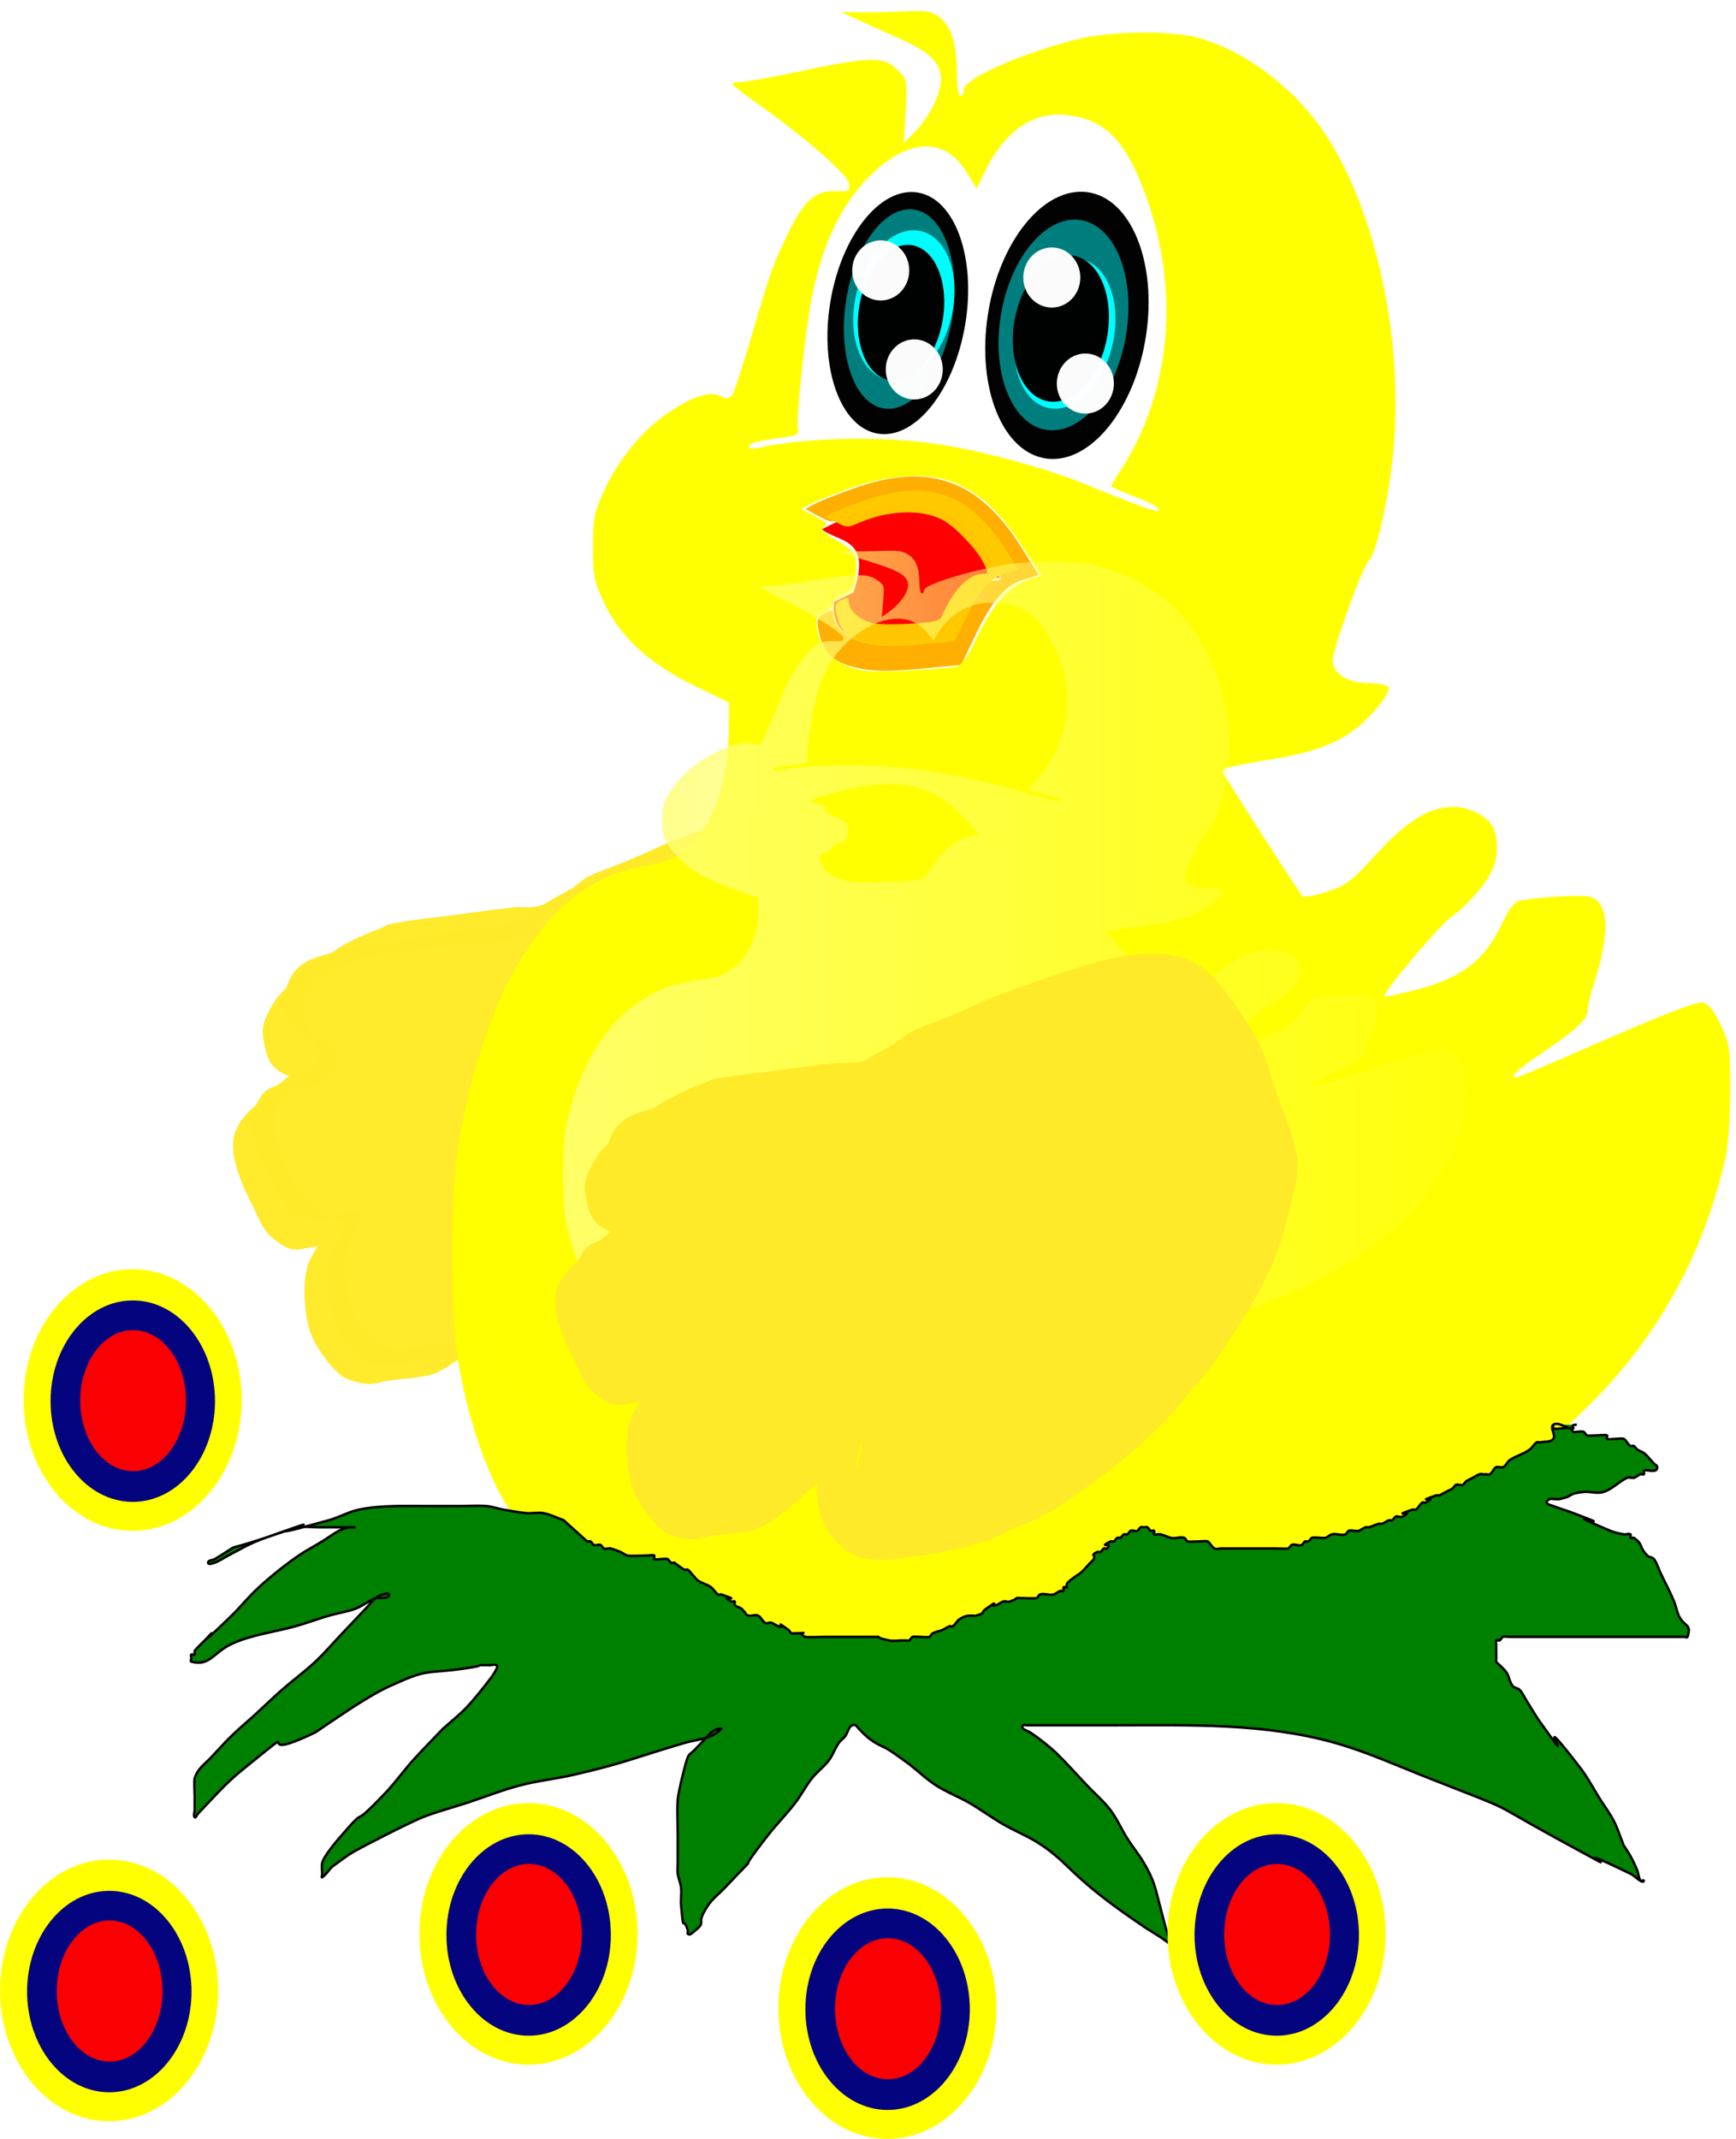 <?xml version="1.0" encoding="UTF-8" standalone="no"?>
<!-- Created with Inkscape (http://www.inkscape.org/) -->
<svg
    xmlns:inkscape="http://www.inkscape.org/namespaces/inkscape"
    xmlns:rdf="http://www.w3.org/1999/02/22-rdf-syntax-ns#"
    xmlns="http://www.w3.org/2000/svg"
    xmlns:cc="http://creativecommons.org/ns#"
    xmlns:dc="http://purl.org/dc/elements/1.1/"
    xmlns:sodipodi="http://sodipodi.sourceforge.net/DTD/sodipodi-0.dtd"
    id="svg2"
    sodipodi:docname="_svgclean2.svg"
    viewBox="0 0 664.58 818.57"
    version="1.1"
    inkscape:version="0.48.3.1 r9886"
  >
  <defs
      id="defs4"
    >
    <filter
        id="filter3788"
        inkscape:collect="always"
        color-interpolation-filters="sRGB"
      >
      <feGaussianBlur
          id="feGaussianBlur3790"
          stdDeviation="0.87"
          inkscape:collect="always"
      />
    </filter
    >
    <filter
        id="filter3820"
        height="1.37"
        width="1.64"
        color-interpolation-filters="sRGB"
        y="-.185"
        x="-.32"
        inkscape:collect="always"
      >
      <feGaussianBlur
          id="feGaussianBlur3822"
          stdDeviation="6.513"
          inkscape:collect="always"
      />
    </filter
    >
    <filter
        id="filter3826"
        height="1.188"
        width="1.329"
        color-interpolation-filters="sRGB"
        y="-.094"
        x="-.165"
        inkscape:collect="always"
      >
      <feGaussianBlur
          id="feGaussianBlur3828"
          stdDeviation="3.327"
          inkscape:collect="always"
      />
    </filter
    >
    <filter
        id="filter3830"
        height="1.185"
        width="1.325"
        color-interpolation-filters="sRGB"
        y="-.093"
        x="-.163"
        inkscape:collect="always"
      >
      <feGaussianBlur
          id="feGaussianBlur3832"
          stdDeviation="3.278"
          inkscape:collect="always"
      />
    </filter
    >
    <filter
        id="filter3852"
        height="1.48"
        width="1.48"
        color-interpolation-filters="sRGB"
        y="-0.24"
        x="-0.24"
        inkscape:collect="always"
      >
      <feGaussianBlur
          id="feGaussianBlur3854"
          stdDeviation="2.429"
          inkscape:collect="always"
      />
    </filter
    >
    <filter
        id="filter3876"
        height="1.218"
        width="1.267"
        color-interpolation-filters="sRGB"
        y="-.109"
        x="-.134"
        inkscape:collect="always"
      >
      <feGaussianBlur
          id="feGaussianBlur3878"
          stdDeviation="30.32"
          inkscape:collect="always"
      />
    </filter
    >
    <filter
        id="filter3910"
        inkscape:collect="always"
        color-interpolation-filters="sRGB"
      >
      <feGaussianBlur
          id="feGaussianBlur3912"
          stdDeviation="2.205"
          inkscape:collect="always"
      />
    </filter
    >
    <filter
        id="filter3930"
        height="1.226"
        width="1.257"
        color-interpolation-filters="sRGB"
        y="-.113"
        x="-.128"
        inkscape:collect="always"
      >
      <feGaussianBlur
          id="feGaussianBlur3932"
          stdDeviation="4.968"
          inkscape:collect="always"
      />
    </filter
    >
    <linearGradient
        id="linearGradient4137"
        y2="485.43"
        gradientUnits="userSpaceOnUse"
        x2="713.83"
        y1="485.43"
        x1="66.914"
        inkscape:collect="always"
      >
      <stop
          id="stop3882"
          style="stop-color:#ffff72"
          offset="0"
      />
      <stop
          id="stop3884"
          style="stop-color:#ffff72;stop-opacity:0"
          offset="1"
      />
    </linearGradient
    >
  </defs
  >
  <sodipodi:namedview
      id="base"
      bordercolor="#666666"
      inkscape:pageshadow="2"
      inkscape:window-y="0"
      pagecolor="#ffffff"
      inkscape:window-maximized="0"
      inkscape:zoom="0.35"
      inkscape:window-x="0"
      inkscape:window-height="645"
      showgrid="false"
      borderopacity="1.0"
      inkscape:current-layer="layer1"
      inkscape:cx="481.50024"
      inkscape:cy="213.14435"
      inkscape:window-width="674"
      inkscape:pageopacity="0.0"
      inkscape:document-units="px"
  />
  <g
      id="layer1"
      inkscape:label="Capa 1"
      inkscape:groupmode="layer"
      transform="translate(-35.721 -96.65)"
    >
    <g
        id="g4082"
        transform="matrix(.899 0 0 .947 103.82 -40.89)"
      >
      <g
          id="g4028"
        >
        <path
            id="path3002"
            inkscape:connector-curvature="0"
            sodipodi:nodetypes="cccccccccccccccsscssscccc"
            style="fill:none"
            d="m507.14 372.36-14.286 37.143c0.572 6.231 0.598 12.618 27.143 11.429-19.163 34.3-48.018 29.832-74.286 35.714l34.286 50c21.989-3.341 22.605-10.929 40-28.571 36.52-24.039 67.747 11.253 17.143 42.857l-21.429 25.714c19.068-5.156 39.624-4.361 51.429-38.571 19.687 1.496 59.587-20.93 34.286 42.857 6.518 6.691-16.765 18.35-31.429 28.571l72.857-30c30.51-18.94 52.19 149.14-132.86 221.43-31.377 1.964-21.667 27.038-107.14-1.429-20.738 14.286-32.195 42.857-114.29 50 0 0-121.74-22.214-148.57-62.857-49.519-75-25.308-255.53 60-262.86 28.658-2.46 36.552-41.23 32.857-64.286 0 0-24.219-8.637-35.714-18.571-62.691-54.176 21.826-121.84 37.143-105.71 3.936 4.145 19.431-91.83 45.714-84.286 21.745 6.241-29.05-31.19-51.429-44.286 33.387 6.265 95.902-36.677 81.429 24.286 40.123-40.993-15.067-35.454-37.143-55.714 26.843 16.147 64.022-22.159 60 38.571"
        />
        <g
            id="g3976"
          >
          <g
              id="g3914"
              style="filter:url(#filter3910);fill:#ffea2a"
              transform="matrix(.993 -.119 .119 .993 -179.8 -8.366)"
            >
            <path
                id="path3916"
                style="opacity:0.99;fill:#ffea2a"
                inkscape:connector-curvature="0"
                d="m256.37 565.88c8.619-5.964 18.069-10.452 27.28-15.338 2.452-1.224 4.753-2.884 7.289-3.947 1.469-0.616 3.735-1.205 5.214-1.626 8.585-1.804 17.057-4.078 25.446-6.634 8.65-2.567 17.51-4.291 26.347-6.075 10.134-1.976 20.222-4.078 30.504-5.111 7.971-0.792 15.891-0.769 23.768 0.688 6.154 1.404 11.693 3.431 16.363 7.759 3.631 3.422 6.232 7.677 8.916 11.832 3.005 4.798 5.798 9.726 8.263 14.823 2.42 4.887 4.254 9.924 5.368 15.256 1.193 6.106 2.256 12.206 3.984 18.189 1.515 5.442 2.914 10.914 3.727 16.509 0.681 3.943 0.384 7.75-0.733 11.568-1.524 5.086-3.683 9.939-5.592 14.884-2.02 5.414-4.333 10.681-7.154 15.726-2.414 4.526-5.301 8.76-8.296 12.915-3.257 4.531-6.774 8.847-10.494 13.001-4.053 4.8-8.237 9.488-12.507 14.096-3.287 3.236-6.54 6.507-10.401 9.055-42.253 24.397-11.326 6.516-3.524 2.094 0.621-0.352-1.21 0.759-1.815 1.139-1.952 1.224-3.9 2.449-5.832 3.706-5.004 3.849-10.514 6.926-15.893 10.201-10.172 6.072-1.188 0.732-23.603 13.668-4.637 2.676 18.573-10.659 13.919-8.014-9.084 5.164-16.668 9.721-25.507 14.176-4.976 2.615-10.006 5.126-15.04 7.634-5.419 2.689-10.914 5.003-16.829 6.305-5.715 0.913-11.48 1.575-17.25 2.06-5.824 0.44-11.667 0.437-17.503 0.451-5.79 0.31-11.422 0.053-17.042-1.388-6.75-2.202-10.175-5.736-14.082-11.439-2.96-5.078-3.969-10.851-3.759-16.656 0.172-5.535 2.998-10.214 5.191-15.105 0.067-0.316 0.01-1.207 0.202-0.948 0.269 0.363 0.065 0.901 0.097 1.351 5.692-3.001 11.331-6.107 17.077-9.004 0.745-0.375-1.395 0.918-2.053 1.431-1.623 1.266-3.232 2.818-4.738 4.213-4.13 4.372-8.821 8.153-13.502 11.91-8.928 6.102-17.942 12.936-28.231 16.364-3.206 0.926-6.551 0.877-9.855 0.913-4.609-0.004-9.22-0.31-13.817 0.068-5.987 1.078-11.168-0.874-16.272-3.807-4.704-4.359-8.091-10-10.564-15.875-2.163-5.207-2.357-10.713-2.115-16.253 0.237-5.147 0.988-10.233 3.107-14.948 1.613-2.708 3.859-5.651 5.877-7.753-0.016 0.248 0.129 0.57-0.049 0.744-0.359 0.35-5.751 0.407-6.516 0.445-3.119 0.404-5.92-0.208-8.548-1.906-2.021-1.623-3.976-3.289-5.678-5.25-2.715-3.502-3.948-7.79-5.313-11.935-2.195-4.966-3.82-10.06-4.965-15.36-1.012-4.676-1.471-9.276-0.028-13.876 1.415-3.958 4.33-6.763 7.512-9.336 3.575-2.524 7.154-5.041 10.77-7.506 0.581-0.384 1.141-0.803 1.743-1.153 6.424-3.737 12.845-7.483 19.333-11.108 1.818-1.016 4.169-1.307 6.118-2.244-5.801 3.291-11.747 6.339-17.403 9.872-0.105 0.066 0.862 1.333 0.31 1.266-0.375-0.046-2.735-1.679-3.095-1.923-2.794-1.459-5.001-3.42-6.42-6.235-1.262-3.092-1.495-6.43-1.635-9.727-0.382-3.566 0.938-6.524 2.876-9.408 1.712-2.505 3.561-4.897 5.794-6.955 7.185-6.243 16.117-10.003 24.457-14.434-36.58 22.346-4.331-0.107 8.996-3.814 3.044-1.191 6.233-1.885 9.367-2.781 2.771-0.401 5.24-1.658 8.011-2.041 4.319-0.297 8.655-0.306 12.983-0.375 5.01-0.006 10.019 0.07 15.029 0.031 3.763-0.042 7.527-0.085 11.29-0.106 3.75-0.009 7.5 0.076 11.25 0.089 3.9-0.305 7.712 1.075 11.591 0.78 3.014-0.049 5.707-1.228 8.465-2.279 2.48-0.795 4.76-2.07 7.081-3.22l-16.362 13.099c-2.277 1.171-4.693 2.08-7.101 2.945-2.87 1.055-5.814 1.774-8.899 1.668-3.787-0.285-7.527-1.203-11.35-0.949-3.832 0.013-7.662 0.098-11.494 0.087-3.658-0.024-7.316-0.073-10.975-0.125-5.036-0.052-10.07-0.002-15.105 0.057-4.345 0.032-8.739 0.025-13.014 0.892-2.624 0.726-5.211 1.558-7.876 2.136-3.101 0.891-6.247 1.616-9.27 2.767-1.653 0.576-3.263 1.198-4.839 1.966-0.451 0.22-1.768 0.949-1.335 0.696 8.484-4.952 38.609-22.274-2.71 1.511-1.319 0.646-1.214 0.572-2.457 1.266-0.381 0.213-1.511 0.871-1.135 0.651 30.984-18.174 20.056-12.905 14.773-8.263-2.536 1.649-4.451 4.025-6.172 6.482-1.91 2.423-3.666 4.879-3.368 8.126 0.059 3.005 0.116 6.075 1.19 8.924 1.306 2.502 3.509 3.891 5.934 5.23 1.003 0.586 2.304 1.023 3.215 1.73 7.192 5.59-8.195 20.367-17.026 13.304-1.401 0.472-2.834 0.885-4.192 1.474-0.533 0.232-2.069 1.057-1.569 0.76 38.877-23.071 18.584-10.879 14.086-8.174-3.579 2.494-7.163 4.993-10.794 7.397-3.098 2.275-6.284 4.764-7.957 8.309-2.062 4.353-1.371 8.31-0.687 12.938 0.982 5.243 2.77 10.191 4.859 15.094 1.444 3.824 2.508 7.905 5.398 10.946 1.628 1.733 3.359 3.379 5.349 4.696 2.476 1.256 5.018 1.271 7.747 0.982 1.661-0.095 5.834-0.779 7.259 0.025 0.52 0.293 0.876 0.811 1.315 1.216 0.081 0.379 0.283 0.752 0.243 1.138-0.224 2.139-5.263 5.814-6.275 8.07-2.403 4.401-3.314 9.284-3.593 14.27-0.357 5.25-0.135 10.473 1.637 15.491 2.175 5.521 5.213 10.918 9.895 14.69 4.976 2.717 10.012 3.727 15.666 2.814 4.73-0.193 9.463-0.098 14.195-0.242 3.186-0.098 6.402-0.282 9.403-1.466 7.256-3.161 1.552-0.748-14.433 8.637-0.587 0.344 1.207-0.629 1.79-0.979 1.8-1.078 1.823-1.262 3.6-2.408 0.674-0.435 1.371-0.834 2.056-1.251 4.759-3.76 9.748-7.338 13.825-11.853 8.787-8.52 9.746-9.568 25.682-16.385 0.638-0.273 1.107 0.943 1.33 1.6 0.168 0.495-0.173 1.032-0.259 1.547-2.248 4.75-5.515 9.119-5.812 14.567-0.502 5.353 0.518 10.76 3.076 15.519 3.417 5.196 7.144 8.529 13.294 10.141 5.519 1.152 11.072 1.167 16.694 1.051 5.824-0.062 11.654-0.154 17.462-0.624 5.718-0.524 11.439-1.194 17.074-2.308 5.75-1.527 11.144-3.957 16.46-6.61 5.016-2.587 10.083-5.069 15.095-7.663 0.883-0.438 1.77-0.87 2.65-1.314 0.935-0.472 3.695-1.972 2.796-1.434-4.742 2.839-19.14 11.059-14.329 8.339 6.747-3.815 13.41-7.777 20.139-11.624 3.48-1.99-22.566 13.105-10.414 6.017 5.186-3.277 10.681-6.097 15.482-9.95 10.755-7.647 48.44-28.306 10.927-6.978 4.204-2.236 7.506-5.535 11.04-8.68 4.231-4.574 8.55-9.076 12.387-13.997 3.673-4.188 7.432-8.293 10.658-12.851 2.968-4.104 5.744-8.342 8.307-12.712 3.012-4.878 5.338-10.053 7.292-15.438 1.928-4.837 3.96-9.643 5.422-14.647 1.238-3.664 1.521-6.925 1.072-10.777-0.457-5.583-1.41-11.115-3.043-16.482-1.76-5.984-3.095-12.075-4.446-18.16-0.888-5.219-2.625-10.127-5-14.864-2.356-5.059-5.122-9.897-8.223-14.535-2.593-3.973-5.17-8.058-8.591-11.378-4.455-3.701-9.657-5.995-15.359-7.092-7.746-1.222-15.512-1.178-23.313-0.356-10.006 1.015-19.891 2.805-29.746 4.8-9.05 1.988-18.033 4.249-26.96 6.731-8.542 2.393-17.177 4.439-25.699 6.901-4.423 1.596-8.534 3.77-12.618 6.095-1.849 0.941-3.676 1.908-5.495 2.906-0.522 0.286-2.087 1.15-1.572 0.85 27.212-15.894 21.373-12.448 15.553-9.009 0 0-19.719 7.715-19.719 7.715z"
            />
            <path
                id="path3918"
                d="m258.43 749.8c-6.924-4.497-9.568-8.156-11.684-16.171-1.74-6.588-1.602-8.072 1.438-15.501 3.211-7.846 4.289-13.578 2.554-13.578-3.7 0-21.219 11.24-29.117 18.681l-9.768 9.203-16.482-0.023c-10.009-0.014-17.944-0.774-20.203-1.936-2.046-1.052-5.788-5.399-8.315-9.659-4.005-6.752-4.599-9.236-4.627-19.364-0.033-11.822 1.404-16.427 7.105-22.77 4.652-5.176 2.529-8.212-5.744-8.212-4.033 0-8.684-1.127-11.006-2.668-4.854-3.221-11.746-18.037-14.366-30.881-1.791-8.783-1.7-9.73 1.438-14.871 3.909-6.406 6.327-7.687 15.062-7.983 4.391-0.149 7.608-1.348 10.181-3.797 6.994-6.654 6.161-10.952-3.345-17.255-5.353-3.549-6.097-13.254-1.532-19.987 5.906-8.712 11.74-9.792 58.641-10.857l41.301-0.938 9.732-5.132c11.197-5.905 52.314-17.507 77.993-22.007 19.097-3.347 40.578-3.939 49.717-1.369 7.809 2.196 17.04 11.906 24.97 26.264 7.2 13.037 17.323 49.92 17.323 63.113 0 14.522-13.405 43.225-29.462 63.084-19.086 23.606-33.425 35.168-64.1 51.683-23.631 12.723-30.44 14.494-58.639 15.253-22.2 0.597-24.901 0.381-29.063-2.322z"
                style="opacity:0.99;fill:#ffea2a"
                inkscape:connector-curvature="0"
            />
          </g
          >
          <path
              id="path2998"
              d="m332.86 178.08c174.89-88.325 208.6 115.95 175.71 197.14"
              sodipodi:nodetypes="cc"
              style="fill:none"
              inkscape:connector-curvature="0"
          />
          <path
              id="path3006"
              d="m368.57 379.51c-18.138-36.726-44.6-59.831-104.29-28.571 9.919 8.031 29.647 4.618 18.571 37.143l-11.429 5.714c-2.249 30.344 32.007 24.183 62.857 21.429 8.678-16.489 14.762-37.301 34.286-35.714z"
              sodipodi:nodetypes="cccccc"
              style="fill:none"
              inkscape:connector-curvature="0"
          />
          <path
              id="path3008"
              inkscape:connector-curvature="0"
              sodipodi:nodetypes="cccccc"
              style="fill:#ff0000"
              d="m350.08 378.71c-13.197-25.193-32.45-41.043-75.876-19.6 7.216 5.51 21.571 3.168 13.512 25.479l-8.315 3.92c-1.636 20.816 23.288 16.589 45.733 14.7 6.314-11.311 10.74-25.588 24.945-24.499z"
          />
          <path
              id="path3012"
              d="m291.39 415.51c-12.158-2.116-16.772-6.054-18.618-15.896-0.815-4.342-0.486-5.131 2.753-6.607 3.293-1.5 3.678-1.373 3.678 1.219 0 4.472 6.642 9.651 13.742 10.716 3.48 0.522 12.34 0.498 19.689-0.053 12.681-0.951 13.449-1.196 15.047-4.81 5.399-12.206 13.4-20.237 20.16-20.237 3.379 0 3.409-0.373 0.494-6.01-3.416-6.607-14.747-18.167-20.866-21.288-10.949-5.586-27.915-4.95-43.332 1.624-5.568 2.374-5.982 2.36-11.344-0.391l-5.565-2.855 3.747-1.963c2.061-1.08 9.737-3.981 17.059-6.447 31.888-10.741 53.245-3.449 71.481 24.407l6.971 10.648-6.351 1.852c-7.969 2.324-13.469 8.435-20.91 23.236l-5.649 11.236-9.686 0.886c-19.778 1.809-25.571 1.939-32.5 0.734z"
              style="opacity:0.99;fill:#ffaf00"
              inkscape:connector-curvature="0"
          />
          <path
              id="path3782"
              style="opacity:0.99;filter:url(#filter3788);fill:#ffca00"
              inkscape:connector-curvature="0"
              d="m295.78 405.66c-10.059-1.692-13.875-4.843-15.402-12.714-0.674-3.473-0.402-4.104 2.278-5.285 2.724-1.2 3.043-1.098 3.043 0.975 0 3.577 5.495 7.72 11.368 8.571 2.879 0.417 10.209 0.398 16.289-0.043 10.491-0.76 11.126-0.957 12.449-3.848 4.467-9.763 11.085-16.187 16.678-16.187 2.795 0 2.82-0.298 0.409-4.807-2.826-5.285-12.2-14.531-17.262-17.028-9.058-4.468-23.094-3.959-35.848 1.299-4.606 1.899-4.949 1.888-9.385-0.313l-4.604-2.284 3.1-1.57c1.705-0.864 8.056-3.184 14.113-5.157 26.381-8.591 44.049-2.759 59.136 19.522l5.767 8.517-5.254 1.481c-6.592 1.859-11.142 6.747-17.299 18.585l-4.674 8.988-8.014 0.708c-16.362 1.447-21.155 1.551-26.887 0.587z"
          />
          <path
              id="path3796"
              d="m265.71 318.08c0.502-22.005 2.424-53.252 12.857-77.143 12.111-27.734 52.192-61.462 64.286-4.286 3.546 16.767-12.677 42.217 0 90"
              sodipodi:nodetypes="cssc"
              style="fill:none"
              inkscape:connector-curvature="0"
          />
          <path
              id="path3798"
              d="m335.71 249.51c7.771-72.882 56.073-63.324 68.571-40 25.113 46.865 19.991 99.712-11.429 134.29"
              sodipodi:nodetypes="csc"
              style="fill:none"
              inkscape:connector-curvature="0"
          />
          <path
              id="path3800"
              d="m244.29 325.22c69.839-13.425 121.67 5.566 172.86 25.714"
              sodipodi:nodetypes="cc"
              style="fill:none"
              inkscape:connector-curvature="0"
          />
          <path
              id="path3802"
              d="m264.29 312.36 1.429 10"
              style="fill:none"
              inkscape:connector-curvature="0"
          />
          <path
              id="path3806"
              sodipodi:rx="23.571428"
              sodipodi:ry="42.857143"
              style="opacity:0.99;fill:#000000"
              sodipodi:type="arc"
              d="m332.86 273.79c0 23.669-10.553 42.857-23.571 42.857s-23.571-19.188-23.571-42.857 10.553-42.857 23.571-42.857 23.571 19.188 23.571 42.857z"
              inkscape:transform-center-x="-29.968542"
              transform="matrix(1.22 .183 -.196 1.137 -17.111 -96.155)"
              sodipodi:cy="273.79074"
              sodipodi:cx="309.28571"
          />
          <path
              id="path3808"
              sodipodi:rx="23.571428"
              sodipodi:ry="42.857143"
              style="opacity:0.99;fill:#000000"
              sodipodi:type="arc"
              d="m332.86 273.79c0 23.669-10.553 42.857-23.571 42.857s-23.571-19.188-23.571-42.857 10.553-42.857 23.571-42.857 23.571 19.188 23.571 42.857z"
              transform="matrix(1.429 .178 -.202 1.256 -8.094 -122.23)"
              sodipodi:cy="273.79074"
              sodipodi:cx="309.28571"
          />
          <path
              id="path3810"
              sodipodi:rx="23.571428"
              sodipodi:ry="42.857143"
              style="opacity:0.99;filter:url(#filter3826);fill:#008080"
              sodipodi:type="arc"
              d="m332.86 273.79c0 23.669-10.553 42.857-23.571 42.857s-23.571-19.188-23.571-42.857 10.553-42.857 23.571-42.857 23.571 19.188 23.571 42.857z"
              inkscape:transform-center-x="-23.53997"
              transform="matrix(.958 .151 -.154 .937 53.006 -33.126)"
              sodipodi:cy="273.79074"
              sodipodi:cx="309.28571"
          />
          <path
              id="path3812"
              sodipodi:rx="23.571428"
              sodipodi:ry="42.857143"
              style="opacity:0.99;filter:url(#filter3830);fill:#008080"
              sodipodi:type="arc"
              d="m332.86 273.79c0 23.669-10.553 42.857-23.571 42.857s-23.571-19.188-23.571-42.857 10.553-42.857 23.571-42.857 23.571 19.188 23.571 42.857z"
              transform="matrix(1.136 .14 -.161 .99 69.845 -37.799)"
              sodipodi:cy="273.79074"
              sodipodi:cx="309.28571"
          />
          <path
              id="path3814"
              sodipodi:rx="23.571428"
              sodipodi:ry="42.857143"
              style="opacity:0.99;filter:url(#filter3820);fill:#00ffff"
              sodipodi:type="arc"
              d="m332.86 273.79c0 23.669-10.553 42.857-23.571 42.857s-23.571-19.188-23.571-42.857 10.553-42.857 23.571-42.857 23.571 19.188 23.571 42.857z"
              inkscape:transform-center-x="-21.574283"
              transform="matrix(.878 .113 -.141 .705 76.193 40.647)"
              sodipodi:cy="273.79074"
              sodipodi:cx="309.28571"
          />
          <path
              id="path3824"
              sodipodi:rx="23.571428"
              sodipodi:ry="42.857143"
              style="opacity:0.99;filter:url(#filter3820);fill:#00ffff"
              sodipodi:type="arc"
              d="m332.86 273.79c0 23.669-10.553 42.857-23.571 42.857s-23.571-19.188-23.571-42.857 10.553-42.857 23.571-42.857 23.571 19.188 23.571 42.857z"
              inkscape:transform-center-x="-21.574283"
              transform="matrix(.878 .113 -.141 .705 144.76 52.076)"
              sodipodi:cy="273.79074"
              sodipodi:cx="309.28571"
          />
          <path
              id="path3834"
              sodipodi:rx="17.857143"
              sodipodi:ry="24.285715"
              style="opacity:0.99;fill:#000000"
              sodipodi:type="arc"
              d="m332.86 270.93c0 13.413-7.995 24.286-17.857 24.286-9.862 0-17.857-10.873-17.857-24.286s7.995-24.286 17.857-24.286c9.862 0 17.857 10.873 17.857 24.286z"
              transform="matrix(.964 .306 -.266 1.108 76.352 -124.94)"
              sodipodi:cy="270.93362"
              sodipodi:cx="315"
          />
          <path
              id="path3836"
              sodipodi:rx="17.857143"
              sodipodi:ry="24.285715"
              style="opacity:0.99;fill:#000000"
              sodipodi:type="arc"
              d="m332.86 270.93c0 13.413-7.995 24.286-17.857 24.286-9.862 0-17.857-10.873-17.857-24.286s7.995-24.286 17.857-24.286c9.862 0 17.857 10.873 17.857 24.286z"
              transform="matrix(1.073 .33 -.296 1.194 118.2 -149.46)"
              sodipodi:cy="270.93362"
              sodipodi:cx="315"
          />
          <path
              id="path3838"
              sodipodi:rx="12.142858"
              sodipodi:ry="12.142858"
              style="opacity:0.99;filter:url(#filter3852);fill:#ffffff"
              sodipodi:type="arc"
              d="m311.43 254.51c0 6.706-5.436 12.143-12.143 12.143-6.706 0-12.143-5.436-12.143-12.143 0-6.706 5.436-12.143 12.143-12.143 6.706 0 12.143 5.436 12.143 12.143z"
              sodipodi:cy="254.50504"
              sodipodi:cx="299.28571"
          />
          <path
              id="path3856"
              sodipodi:rx="12.142858"
              sodipodi:ry="12.142858"
              style="opacity:0.99;filter:url(#filter3852);fill:#ffffff"
              sodipodi:type="arc"
              d="m311.43 254.51c0 6.706-5.436 12.143-12.143 12.143-6.706 0-12.143-5.436-12.143-12.143 0-6.706 5.436-12.143 12.143-12.143 6.706 0 12.143 5.436 12.143 12.143z"
              transform="translate(72.857,2.857)"
              sodipodi:cy="254.50504"
              sodipodi:cx="299.28571"
          />
          <path
              id="path3858"
              sodipodi:rx="12.142858"
              sodipodi:ry="12.142858"
              style="opacity:0.99;filter:url(#filter3852);fill:#ffffff"
              sodipodi:type="arc"
              d="m311.43 254.51c0 6.706-5.436 12.143-12.143 12.143-6.706 0-12.143-5.436-12.143-12.143 0-6.706 5.436-12.143 12.143-12.143 6.706 0 12.143 5.436 12.143 12.143z"
              transform="translate(87.143,45.714)"
              sodipodi:cy="254.50504"
              sodipodi:cx="299.28571"
          />
          <path
              id="path3860"
              sodipodi:rx="12.142858"
              sodipodi:ry="12.142858"
              style="opacity:0.99;filter:url(#filter3852);fill:#ffffff"
              sodipodi:type="arc"
              d="m311.43 254.51c0 6.706-5.436 12.143-12.143 12.143-6.706 0-12.143-5.436-12.143-12.143 0-6.706 5.436-12.143 12.143-12.143 6.706 0 12.143 5.436 12.143 12.143z"
              transform="translate(14.286,40)"
              sodipodi:cy="254.50504"
              sodipodi:cx="299.28571"
          />
          <path
              id="path3864"
              d="m269.63 814.17c-65.281-15.357-111.9-36.022-126.54-56.095-11.22-15.381-20.038-39.541-24.383-66.806-2.495-15.654-2.477-63.98 0.029-79.286 11.171-68.224 39.482-110.22 78.551-116.51 11.727-1.889 14.786-3.196 21.35-9.127 9.928-8.97 15.992-26.815 15.991-47.061l-0.001-10.162-15.001-6.977c-19.185-8.922-31.343-19.576-38.162-33.44-4.252-8.644-4.692-10.75-4.692-22.419 0-11.449 0.491-13.909 4.425-22.164 5.979-12.546 15.828-24.216 26.39-31.269 10.941-7.306 18.576-9.793 23.367-7.61 2.65 1.207 3.821 1.139 5.008-0.29 0.852-1.026 4.387-11.116 7.855-22.42 8.119-26.463 9.453-30.078 15.507-42.038 7.082-13.991 11.994-18.336 20.372-18.019 6.055 0.229 6.53-0.002 6.107-2.973-0.521-3.662-17.157-17.54-38.241-31.902-12.733-8.673-13.228-9.194-8.735-9.194 2.619 0 14.158-1.907 25.64-4.238 30.699-6.232 36.383-6.286 42.291-0.405 3.868 3.851 3.93 4.18 3.132 16.619l-0.813 12.69 4.333-4.119c6.52-6.198 11.506-15.551 11.506-21.582 0-6.999-4.918-11.358-19.691-17.45-6.22-2.565-13.88-5.833-17.023-7.261l-5.714-2.597 7.143 0.149c3.929 0.082 12.466-0.081 18.971-0.361 10.121-0.436 12.389-0.094 15.714 2.371 5.081 3.767 7.277 10.393 7.377 22.256 0.045 5.422 0.706 9.643 1.509 9.643 0.786 0 1.429-1.191 1.429-2.646 0-4.311 24.088-14.518 47.857-20.279 14.121-3.422 40.507-3.76 52.143-0.668 20.496 5.447 41.877 21.034 54.645 39.836 21.385 31.49 32.908 83.754 28.23 128.04-1.974 18.694-7.237 40.748-10.33 43.288-2.579 2.119-15.402 35.648-15.402 40.275 0 5.442 6.262 9.294 15.108 9.294 4.169 0 8.01 0.695 8.535 1.544 1.236 2-5.859 10.78-13.374 16.55-7.963 6.113-18.767 9.938-35.54 12.58-20.14 3.173-22.148 3.692-21.435 5.532 0.613 1.584 31.803 47.629 33.798 49.896 0.534 0.607 5.152-0.188 10.263-1.766 8.42-2.601 10.45-4.066 21.641-15.628 12.86-13.285 22.29-18.709 32.531-18.709 5.958 0 13.375 3.358 16.142 7.31 2.945 4.205 2.995 12.974 0.106 18.561-3.11 6.014-11.414 14.925-17.298 18.561-4.417 2.73-29.654 31.154-28.598 32.21 0.232 0.232 5.694-0.837 12.138-2.376 21.112-5.043 30.653-11.962 38.469-27.898 2.295-4.679 4.875-7.886 6.695-8.322 6.135-1.469 26.506-2.648 30.111-1.743 8.316 2.087 9.048 14.322 2.069 34.607-1.534 4.46-2.79 9.562-2.79 11.337 0 3.637-5.146 8.098-21.071 18.265-5.696 3.637-10.357 7.244-10.357 8.015 0 1.698-2.154 2.503 41.96-15.68 24.972-10.294 36.303-14.303 38.712-13.699 2.357 0.592 4.646 3.382 7.438 9.068 3.803 7.745 4.032 9.273 4.007 26.785-0.014 10.305-0.862 22.069-1.903 26.429-12.199 51.054-41.043 91.86-88.071 124.59-16.639 11.581-52.873 30.032-63.841 32.508-4.173 0.942-13.142 3.909-19.93 6.592-10.401 4.112-14.108 4.874-23.571 4.848-12-0.033-28.198-3.142-48.265-9.262-14.203-4.332-13.251-4.597-26.614 7.415-19.954 17.938-34.692 25.82-60.684 32.453-7.356 1.877-38.095 6.776-40.558 6.463-0.453-0.057-8.537-1.919-17.966-4.137h0zm61.857-399.58c2.347-0.579 4.887-3.996 8.892-11.963 6.44-12.809 13.547-20.411 21.585-23.09l5.611-1.87-8.099-11.838c-8.963-13.101-16.515-20.027-27.101-24.855-11.15-5.085-28.714-4.465-46.315 1.636-7.464 2.587-15.139 5.515-17.055 6.505l-3.484 1.801 4.912 2.501c6.383 3.249 6.609 3.504 4.356 4.897-1.347 0.833 0.333 2.373 5.756 5.279 8.195 4.391 9.39 6.8 7.741 15.594-0.664 3.539-1.919 5.05-5.124 6.167-2.334 0.814-4.245 2.374-4.245 3.467s-1.688 2.757-3.75 3.696c-3.339 1.521-3.656 2.287-2.894 6.981 1.238 7.627 5.196 12.134 13.189 15.019 5.886 2.125 9.924 2.402 24.884 1.71 9.821-0.455 19.335-1.192 21.142-1.638zm85.191-64.617c-0.733-0.686-5.351-2.69-10.262-4.453-4.911-1.764-8.929-3.487-8.929-3.829 0-0.342 1.841-3.31 4.09-6.594 22.85-33.361 25.656-78.202 7.41-118.44-7.467-16.467-16.052-23.456-30.668-24.965-14.073-1.452-26.394 6.627-34.498 22.621l-3.661 7.224-4.001-6.309c-9.223-14.544-24.665-14.408-40.683 0.357-12.876 11.868-21.198 28.298-25.674 50.683-2.951 14.757-6.795 49.974-5.752 52.693 0.615 1.602-0.827 2.314-6.093 3.009-11.611 1.533-14.756 2.326-14.756 3.725 0 0.738 1.446 1.032 3.214 0.653 21.832-4.682 57.325-5.087 81.863-0.935 18.209 3.081 43.002 9.635 57.054 15.082 29.153 11.301 35.273 13.152 31.345 9.479z"
              style="opacity:0.99;fill:#ffff00"
              inkscape:connector-curvature="0"
          />
          <path
              id="path3874"
              inkscape:connector-curvature="0"
              style="opacity:0.99;filter:url(#filter3876);fill:url(#linearGradient4137)"
              transform="matrix(.706 0 0 .502 80.528 291.9)"
              d="m271.06 815.6c-65.281-15.357-111.9-36.022-126.54-56.095-11.22-15.381-20.038-39.541-24.383-66.806-2.495-15.654-2.477-63.98 0.029-79.286 11.171-68.224 39.482-110.22 78.551-116.51 11.727-1.889 14.786-3.196 21.35-9.127 9.928-8.97 15.992-26.815 15.991-47.061l-0.001-10.162-15.001-6.977c-19.185-8.922-31.343-19.576-38.162-33.44-4.252-8.644-4.692-10.75-4.692-22.419 0-11.449 0.491-13.909 4.425-22.164 5.979-12.546 15.828-24.216 26.39-31.269 10.941-7.306 18.576-9.793 23.367-7.61 2.65 1.207 3.821 1.139 5.008-0.29 0.852-1.026 4.387-11.116 7.855-22.42 8.119-26.463 9.453-30.078 15.507-42.038 7.082-13.991 11.994-18.336 20.372-18.019 6.055 0.229 6.53-0.002 6.107-2.973-0.521-3.662-17.157-17.54-38.241-31.902-12.733-8.673-13.228-9.194-8.735-9.194 2.619 0 14.158-1.907 25.64-4.238 30.699-6.232 36.383-6.286 42.291-0.405 3.868 3.851 3.93 4.18 3.132 16.619l-0.813 12.69 4.333-4.119c6.52-6.198 11.506-15.551 11.506-21.582 0-6.999-4.918-11.358-19.691-17.45-6.22-2.565-13.88-5.833-17.023-7.261l-5.714-2.597 7.143 0.149c3.929 0.082 12.466-0.081 18.971-0.361 10.121-0.436 12.389-0.094 15.714 2.371 5.081 3.767 7.277 10.393 7.377 22.256 0.045 5.422 0.706 9.643 1.509 9.643 0.786 0 1.429-1.191 1.429-2.646 0-4.311 24.088-14.518 47.857-20.279 14.121-3.422 40.507-3.76 52.143-0.668 20.496 5.447 41.877 21.034 54.645 39.836 21.385 31.49 32.908 83.754 28.23 128.04-1.974 18.694-7.237 40.748-10.33 43.288-2.579 2.119-15.402 35.648-15.402 40.275 0 5.442 6.262 9.294 15.108 9.294 4.169 0 8.01 0.695 8.535 1.544 1.236 2-5.859 10.78-13.374 16.55-7.963 6.113-18.767 9.938-35.54 12.58-20.14 3.173-22.148 3.692-21.435 5.532 0.613 1.584 31.803 47.629 33.798 49.896 0.534 0.607 5.152-0.188 10.263-1.766 8.42-2.601 10.45-4.066 21.641-15.628 12.86-13.285 22.29-18.709 32.531-18.709 5.958 0 13.375 3.358 16.142 7.31 2.945 4.205 2.995 12.974 0.106 18.561-3.11 6.014-11.414 14.925-17.298 18.561-4.417 2.73-29.654 31.154-28.598 32.21 0.232 0.232 5.694-0.837 12.138-2.376 21.112-5.043 30.653-11.962 38.469-27.898 2.295-4.679 4.875-7.886 6.695-8.322 6.135-1.469 26.506-2.648 30.111-1.743 8.316 2.087 9.048 14.322 2.069 34.607-1.534 4.46-2.79 9.562-2.79 11.337 0 3.637-5.146 8.098-21.071 18.265-5.696 3.637-10.357 7.244-10.357 8.015 0 1.698-2.154 2.503 41.96-15.68 24.972-10.294 36.303-14.303 38.712-13.699 2.357 0.592 4.646 3.382 7.438 9.068 3.803 7.745 4.032 9.273 4.007 26.785-0.014 10.305-0.862 22.069-1.903 26.429-12.199 51.054-41.043 91.86-88.071 124.59-16.639 11.581-52.873 30.032-63.841 32.508-4.173 0.942-13.142 3.909-19.93 6.592-10.401 4.112-14.108 4.874-23.571 4.848-12-0.033-28.198-3.142-48.265-9.262-14.203-4.332-13.251-4.597-26.614 7.415-19.954 17.938-34.692 25.82-60.684 32.453-7.356 1.877-38.095 6.776-40.558 6.463-0.453-0.057-8.537-1.919-17.966-4.137h0zm61.857-399.58c2.347-0.579 4.887-3.996 8.892-11.963 6.44-12.809 13.547-20.411 21.585-23.09l5.611-1.87-8.099-11.838c-8.963-13.101-16.515-20.027-27.101-24.855-11.15-5.085-28.714-4.465-46.315 1.636-7.464 2.587-15.139 5.515-17.055 6.505l-3.484 1.801 4.912 2.501c6.383 3.249 6.609 3.504 4.356 4.897-1.347 0.833 0.333 2.373 5.756 5.279 8.195 4.391 9.39 6.8 7.741 15.594-0.664 3.539-1.919 5.05-5.124 6.167-2.334 0.814-4.245 2.374-4.245 3.467s-1.688 2.757-3.75 3.696c-3.339 1.521-3.656 2.287-2.894 6.981 1.238 7.627 5.196 12.134 13.189 15.019 5.886 2.125 9.924 2.402 24.884 1.71 9.821-0.455 19.335-1.192 21.142-1.638zm85.191-64.617c-0.733-0.686-5.351-2.69-10.262-4.453-4.911-1.764-8.929-3.487-8.929-3.829 0-0.342 1.841-3.31 4.09-6.594 22.85-33.361 25.656-78.202 7.41-118.44-7.467-16.467-16.052-23.456-30.668-24.965-14.073-1.452-26.394 6.627-34.498 22.621l-3.661 7.224-4.001-6.309c-9.223-14.544-24.665-14.408-40.683 0.357-12.876 11.868-21.198 28.298-25.674 50.683-2.951 14.757-6.795 49.974-5.752 52.693 0.615 1.602-0.827 2.314-6.093 3.009-11.611 1.533-14.756 2.326-14.756 3.725 0 0.738 1.446 1.032 3.214 0.653 21.832-4.682 57.325-5.087 81.863-0.935 18.209 3.081 43.002 9.635 57.054 15.082 29.153 11.301 35.273 13.152 31.345 9.479z"
          />
          <g
              id="g3892"
              style="filter:url(#filter3910);fill:#ffea2a"
              transform="matrix(.993 -.119 .119 .993 -42.656 54.492)"
            >
            <path
                id="path3888"
                style="opacity:0.99;fill:#ffea2a"
                inkscape:connector-curvature="0"
                d="m256.37 565.88c8.619-5.964 18.069-10.452 27.28-15.338 2.452-1.224 4.753-2.884 7.289-3.947 1.469-0.616 3.735-1.205 5.214-1.626 8.585-1.804 17.057-4.078 25.446-6.634 8.65-2.567 17.51-4.291 26.347-6.075 10.134-1.976 20.222-4.078 30.504-5.111 7.971-0.792 15.891-0.769 23.768 0.688 6.154 1.404 11.693 3.431 16.363 7.759 3.631 3.422 6.232 7.677 8.916 11.832 3.005 4.798 5.798 9.726 8.263 14.823 2.42 4.887 4.254 9.924 5.368 15.256 1.193 6.106 2.256 12.206 3.984 18.189 1.515 5.442 2.914 10.914 3.727 16.509 0.681 3.943 0.384 7.75-0.733 11.568-1.524 5.086-3.683 9.939-5.592 14.884-2.02 5.414-4.333 10.681-7.154 15.726-2.414 4.526-5.301 8.76-8.296 12.915-3.257 4.531-6.774 8.847-10.494 13.001-4.053 4.8-8.237 9.488-12.507 14.096-3.287 3.236-6.54 6.507-10.401 9.055-42.253 24.397-11.326 6.516-3.524 2.094 0.621-0.352-1.21 0.759-1.815 1.139-1.952 1.224-3.9 2.449-5.832 3.706-5.004 3.849-10.514 6.926-15.893 10.201-10.172 6.072-1.188 0.732-23.603 13.668-4.637 2.676 18.573-10.659 13.919-8.014-9.084 5.164-16.668 9.721-25.507 14.176-4.976 2.615-10.006 5.126-15.04 7.634-5.419 2.689-10.914 5.003-16.829 6.305-5.715 0.913-11.48 1.575-17.25 2.06-5.824 0.44-11.667 0.437-17.503 0.451-5.79 0.31-11.422 0.053-17.042-1.388-6.75-2.202-10.175-5.736-14.082-11.439-2.96-5.078-3.969-10.851-3.759-16.656 0.172-5.535 2.998-10.214 5.191-15.105 0.067-0.316 0.01-1.207 0.202-0.948 0.269 0.363 0.065 0.901 0.097 1.351 5.692-3.001 11.331-6.107 17.077-9.004 0.745-0.375-1.395 0.918-2.053 1.431-1.623 1.266-3.232 2.818-4.738 4.213-4.13 4.372-8.821 8.153-13.502 11.91-8.928 6.102-17.942 12.936-28.231 16.364-3.206 0.926-6.551 0.877-9.855 0.913-4.609-0.004-9.22-0.31-13.817 0.068-5.987 1.078-11.168-0.874-16.272-3.807-4.704-4.359-8.091-10-10.564-15.875-2.163-5.207-2.357-10.713-2.115-16.253 0.237-5.147 0.988-10.233 3.107-14.948 1.613-2.708 3.859-5.651 5.877-7.753-0.016 0.248 0.129 0.57-0.049 0.744-0.359 0.35-5.751 0.407-6.516 0.445-3.119 0.404-5.92-0.208-8.548-1.906-2.021-1.623-3.976-3.289-5.678-5.25-2.715-3.502-3.948-7.79-5.313-11.935-2.195-4.966-3.82-10.06-4.965-15.36-1.012-4.676-1.471-9.276-0.028-13.876 1.415-3.958 4.33-6.763 7.512-9.336 3.575-2.524 7.154-5.041 10.77-7.506 0.581-0.384 1.141-0.803 1.743-1.153 6.424-3.737 12.845-7.483 19.333-11.108 1.818-1.016 4.169-1.307 6.118-2.244-5.801 3.291-11.747 6.339-17.403 9.872-0.105 0.066 0.862 1.333 0.31 1.266-0.375-0.046-2.735-1.679-3.095-1.923-2.794-1.459-5.001-3.42-6.42-6.235-1.262-3.092-1.495-6.43-1.635-9.727-0.382-3.566 0.938-6.524 2.876-9.408 1.712-2.505 3.561-4.897 5.794-6.955 7.185-6.243 16.117-10.003 24.457-14.434-36.58 22.346-4.331-0.107 8.996-3.814 3.044-1.191 6.233-1.885 9.367-2.781 2.771-0.401 5.24-1.658 8.011-2.041 4.319-0.297 8.655-0.306 12.983-0.375 5.01-0.006 10.019 0.07 15.029 0.031 3.763-0.042 7.527-0.085 11.29-0.106 3.75-0.009 7.5 0.076 11.25 0.089 3.9-0.305 7.712 1.075 11.591 0.78 3.014-0.049 5.707-1.228 8.465-2.279 2.48-0.795 4.76-2.07 7.081-3.22l-16.362 13.099c-2.277 1.171-4.693 2.08-7.101 2.945-2.87 1.055-5.814 1.774-8.899 1.668-3.787-0.285-7.527-1.203-11.35-0.949-3.832 0.013-7.662 0.098-11.494 0.087-3.658-0.024-7.316-0.073-10.975-0.125-5.036-0.052-10.07-0.002-15.105 0.057-4.345 0.032-8.739 0.025-13.014 0.892-2.624 0.726-5.211 1.558-7.876 2.136-3.101 0.891-6.247 1.616-9.27 2.767-1.653 0.576-3.263 1.198-4.839 1.966-0.451 0.22-1.768 0.949-1.335 0.696 8.484-4.952 38.609-22.274-2.71 1.511-1.319 0.646-1.214 0.572-2.457 1.266-0.381 0.213-1.511 0.871-1.135 0.651 30.984-18.174 20.056-12.905 14.773-8.263-2.536 1.649-4.451 4.025-6.172 6.482-1.91 2.423-3.666 4.879-3.368 8.126 0.059 3.005 0.116 6.075 1.19 8.924 1.306 2.502 3.509 3.891 5.934 5.23 1.003 0.586 2.304 1.023 3.215 1.73 7.192 5.59-8.195 20.367-17.026 13.304-1.401 0.472-2.834 0.885-4.192 1.474-0.533 0.232-2.069 1.057-1.569 0.76 38.877-23.071 18.584-10.879 14.086-8.174-3.579 2.494-7.163 4.993-10.794 7.397-3.098 2.275-6.284 4.764-7.957 8.309-2.062 4.353-1.371 8.31-0.687 12.938 0.982 5.243 2.77 10.191 4.859 15.094 1.444 3.824 2.508 7.905 5.398 10.946 1.628 1.733 3.359 3.379 5.349 4.696 2.476 1.256 5.018 1.271 7.747 0.982 1.661-0.095 5.834-0.779 7.259 0.025 0.52 0.293 0.876 0.811 1.315 1.216 0.081 0.379 0.283 0.752 0.243 1.138-0.224 2.139-5.263 5.814-6.275 8.07-2.403 4.401-3.314 9.284-3.593 14.27-0.357 5.25-0.135 10.473 1.637 15.491 2.175 5.521 5.213 10.918 9.895 14.69 4.976 2.717 10.012 3.727 15.666 2.814 4.73-0.193 9.463-0.098 14.195-0.242 3.186-0.098 6.402-0.282 9.403-1.466 7.256-3.161 1.552-0.748-14.433 8.637-0.587 0.344 1.207-0.629 1.79-0.979 1.8-1.078 1.823-1.262 3.6-2.408 0.674-0.435 1.371-0.834 2.056-1.251 4.759-3.76 9.748-7.338 13.825-11.853 8.787-8.52 9.746-9.568 25.682-16.385 0.638-0.273 1.107 0.943 1.33 1.6 0.168 0.495-0.173 1.032-0.259 1.547-2.248 4.75-5.515 9.119-5.812 14.567-0.502 5.353 0.518 10.76 3.076 15.519 3.417 5.196 7.144 8.529 13.294 10.141 5.519 1.152 11.072 1.167 16.694 1.051 5.824-0.062 11.654-0.154 17.462-0.624 5.718-0.524 11.439-1.194 17.074-2.308 5.75-1.527 11.144-3.957 16.46-6.61 5.016-2.587 10.083-5.069 15.095-7.663 0.883-0.438 1.77-0.87 2.65-1.314 0.935-0.472 3.695-1.972 2.796-1.434-4.742 2.839-19.14 11.059-14.329 8.339 6.747-3.815 13.41-7.777 20.139-11.624 3.48-1.99-22.566 13.105-10.414 6.017 5.186-3.277 10.681-6.097 15.482-9.95 10.755-7.647 48.44-28.306 10.927-6.978 4.204-2.236 7.506-5.535 11.04-8.68 4.231-4.574 8.55-9.076 12.387-13.997 3.673-4.188 7.432-8.293 10.658-12.851 2.968-4.104 5.744-8.342 8.307-12.712 3.012-4.878 5.338-10.053 7.292-15.438 1.928-4.837 3.96-9.643 5.422-14.647 1.238-3.664 1.521-6.925 1.072-10.777-0.457-5.583-1.41-11.115-3.043-16.482-1.76-5.984-3.095-12.075-4.446-18.16-0.888-5.219-2.625-10.127-5-14.864-2.356-5.059-5.122-9.897-8.223-14.535-2.593-3.973-5.17-8.058-8.591-11.378-4.455-3.701-9.657-5.995-15.359-7.092-7.746-1.222-15.512-1.178-23.313-0.356-10.006 1.015-19.891 2.805-29.746 4.8-9.05 1.988-18.033 4.249-26.96 6.731-8.542 2.393-17.177 4.439-25.699 6.901-4.423 1.596-8.534 3.77-12.618 6.095-1.849 0.941-3.676 1.908-5.495 2.906-0.522 0.286-2.087 1.15-1.572 0.85 27.212-15.894 21.373-12.448 15.553-9.009 0 0-19.719 7.715-19.719 7.715z"
            />
            <path
                id="path3890"
                style="opacity:0.99;fill:#ffea2a"
                inkscape:connector-curvature="0"
                d="m258.43 749.8c-6.924-4.497-9.568-8.156-11.684-16.171-1.74-6.588-1.602-8.072 1.438-15.501 3.211-7.846 4.289-13.578 2.554-13.578-3.7 0-21.219 11.24-29.117 18.681l-9.768 9.203-16.482-0.023c-10.009-0.014-17.944-0.774-20.203-1.936-2.046-1.052-5.788-5.399-8.315-9.659-4.005-6.752-4.599-9.236-4.627-19.364-0.033-11.822 1.404-16.427 7.105-22.77 4.652-5.176 2.529-8.212-5.744-8.212-4.033 0-8.684-1.127-11.006-2.668-4.854-3.221-11.746-18.037-14.366-30.881-1.791-8.783-1.7-9.73 1.438-14.871 3.909-6.406 6.327-7.687 15.062-7.983 4.391-0.149 7.608-1.348 10.181-3.797 6.994-6.654 6.161-10.952-3.345-17.255-5.353-3.549-6.097-13.254-1.532-19.987 5.906-8.712 11.74-9.792 58.641-10.857l41.301-0.938 9.732-5.132c11.197-5.905 52.314-17.507 77.993-22.007 19.097-3.347 40.578-3.939 49.717-1.369 7.809 2.196 17.04 11.906 24.97 26.264 7.2 13.037 17.323 49.92 17.323 63.113 0 14.522-13.405 43.225-29.462 63.084-19.086 23.606-33.425 35.168-64.1 51.683-23.631 12.723-30.44 14.494-58.639 15.253-22.2 0.597-24.901 0.381-29.063-2.322z"
            />
          </g
          >
          <path
              id="path3920"
              d="m585.71 720.93c0 0.476-0.426 1.216 0 1.429 1.214 0.607 5.723-0.473 7.143 0 0.639 0.213 0.826 1.127 1.429 1.429 0.426 0.213 0.952 0 1.429 0 0.952 0 1.954-0.301 2.857 0 0.639 0.213 0.826 1.127 1.429 1.429 0.842 0.421 7.742-0.415 8.571 0 0.426 0.213-0.337 1.092 0 1.429 0.501 0.501 6.156-0.493 7.143 0 1.205 0.602 1.653 2.255 2.857 2.857 0.426 0.213 1.003-0.213 1.429 0 0.602 0.301 0.868 1.055 1.429 1.429 0.886 0.591 1.971 0.838 2.857 1.429 1.233 0.822 3.17 3.17 4.286 4.286 0.476 0.476 1.429 0.755 1.429 1.429 0 2.813-4.929 0.643-5.714 1.429-0.337 0.337 0.337 1.092 0 1.429-0.337 0.337-0.977-0.151-1.429 0-1.01 0.337-1.824 1.17-2.857 1.429-0.924 0.231-1.987-0.387-2.857 0-3.508 1.559-6.331 4.585-10 5.714-2.731 0.84-5.729-0.284-8.571 0-7.101 0.71-3.909 1.639-10 2.857-0.934 0.187-1.905 0-2.857 0-0.476 0-1.003-0.213-1.429 0-0.602 0.301-1.73 0.826-1.429 1.429 0.476 0.952 1.86 1.055 2.857 1.429 2.82 1.058 5.741 1.828 8.571 2.857 23.986 8.722-12.437-4.118 15.714 7.143 1.823 0.729 3.778 1.106 5.714 1.429 0.939 0.157 2.005-0.426 2.857 0 0.426 0.213-0.337 1.092 0 1.429 0.337 0.337 1.032-0.264 1.429 0 4.241 2.827 1.893 3.322 5.714 7.143 0.753 0.753 2.192 0.597 2.857 1.429 1.33 1.663 1.905 3.809 2.857 5.714 1.905 3.809 4.037 7.514 5.714 11.429 0.96 2.241 1.324 5.099 2.857 7.143 2.344 3.126 4.473 2.297 2.857 7.143-0.151 0.452-0.952 0-1.429 0h-74.286c-0.952 0-1.954-0.301-2.857 0-0.639 0.213-0.826 1.127-1.429 1.429-0.426 0.213-1.092-0.337-1.429 0-0.115 0.115 0 6.018 0 7.143 0 0.476-0.213 1.003 0 1.429 0.301 0.602 0.952 0.952 1.429 1.429 0.952 0.952 2.049 1.78 2.857 2.857 1.278 1.704 1.351 4.208 2.857 5.714 0.753 0.753 2.104 0.676 2.857 1.429 1.214 1.214 1.905 2.857 2.857 4.286 1.905 2.857 3.654 5.824 5.714 8.571 19.372 25.829-7.162-11.342 17.143 18.571 3.248 3.998 5.714 8.571 8.571 12.857 1.905 2.857 4.086 5.548 5.714 8.571 1.719 3.193 2.857 6.667 4.286 10 0.952 1.429 2.005 2.795 2.857 4.286 1.057 1.849 2.018 3.757 2.857 5.714 0.593 1.384 0.593 3.033 1.429 4.286 0.264 0.396 1.429 0.476 1.429 0s-1.003 0.213-1.429 0c-1.536-0.768-2.727-2.138-4.286-2.857-36.383-16.792 10.439 7.423-31.429-14.286-31.461-16.313-14.39-9.423-54.286-24.286-13.267-4.943-26.329-10.605-40-14.286-30.21-8.13-61.9-7.14-92.85-7.14h-38.571c-0.476 0-1.092-0.337-1.429 0-1.474 1.474 1.459 2.018 2.857 2.857 3.569 2.142 8.723 6.059 11.429 8.571 4.441 4.124 8.571 8.571 12.857 12.857 3.333 3.333 7.055 6.319 10 10 2.806 3.508 4.651 7.691 7.143 11.429 2.272 3.408 4.996 6.511 7.143 10 4.669 7.587 4.675 9.934 7.143 18.571 0.952 3.333 1.761 6.711 2.857 10 0.811 2.433 1.538 4.944 2.857 7.143 0.245 0.408 1.092 0.337 1.429 0 0.337-0.337 0.337-1.092 0-1.429-0.753-0.753-1.944-0.881-2.857-1.429-1.472-0.883-2.83-1.947-4.286-2.857-2.355-1.472-4.807-2.784-7.143-4.286-8.262-5.311-16.648-10.937-24.286-17.143-8.749-7.109-11.973-11.581-21.429-17.143-4.589-2.699-9.621-4.577-14.286-7.143-4.866-2.676-9.42-5.895-14.286-8.571-4.665-2.566-9.743-4.367-14.286-7.143-4.063-2.483-7.619-5.714-11.429-8.571-2.857-1.905-5.627-3.948-8.571-5.714-1.826-1.096-3.865-1.801-5.714-2.857-3.081-1.761-4.792-3.364-7.143-5.714-0.774-0.774-1.456-2.129-2.857-1.429-1.748 0.874-1.813 2.894-2.857 4.286-0.808 1.077-2.074 1.761-2.857 2.857-1.614 2.259-2.551 4.975-4.286 7.143-2.103 2.629-4.987 4.556-7.143 7.143-2.622 3.147-4.56 6.821-7.143 10-3.616 4.45-7.783 8.431-11.429 12.857-17.733 21.533 1.065 1.792-18.571 21.429-2.381 2.381-5.212 4.384-7.143 7.143-6.451 9.216 1.197 5.174-7.143 11.429-0.381 0.286-1.092 0.337-1.429 0-0.337-0.337 0.151-0.977 0-1.429-2.361-7.082-1.57 2.869-2.857-10-0.237-2.369 0.263-4.777 0-7.143-0.217-1.951-1.151-3.771-1.429-5.714-0.202-1.414 0-2.857 0-4.286v-11.429c0-4.762-0.395-9.54 0-14.286 0.278-3.339 3.375-15.093 4.286-17.143 0.547-1.231 1.905-1.905 2.857-2.857l5.714-5.714c0.476-0.476 0.868-1.055 1.429-1.429 0.886-0.591 1.847-1.092 2.857-1.429 0.452-0.151 1.765-0.337 1.429 0-4.295 4.295-10.072 4.134-15.714 5.714-22.137 6.198-25.112 8.038-47.143 12.857-7.573 1.657-15.337 2.406-22.857 4.286-7.744 1.936-15.233 4.777-22.857 7.143-6.186 1.92-12.507 3.44-18.571 5.714-4.838 1.814-25.116 11.539-30 14.286-2.993 1.683-5.714 3.809-8.571 5.714-1.429 1.429-2.605 3.165-4.286 4.286-0.396 0.264 0-0.952 0-1.429 0-1.429-0.28-2.885 0-4.286 0.542-2.712 6.776-9.597 7.143-10 14.437-15.881 2.666-1.237 20-18.571 4.055-4.055 7.491-8.688 11.429-12.857 4.162-4.406 8.571-8.571 12.857-12.857 3.333-2.857 6.896-5.467 10-8.571 3.579-3.579 6.795-7.511 10-11.429 1.087-1.329 2.089-2.75 2.857-4.286 0.213-0.426 0.426-1.216 0-1.429-0.852-0.426-1.905 0-2.857 0-9.227 0 1.387-0.28-11.429 1.429-16.724 2.23-14.22-0.339-31.429 7.143-9.545 4.15-22.772 13.063-31.429 18.571-30.171 13.714-1.793-7.284-30 14.286-7.624 5.83-10.679 9.25-17.143 15.714l-2.857 2.857c-0.476 0.476-0.952 1.905-1.429 1.429-0.673-0.673 0-1.905 0-2.857v-5.714c0-1.17-0.309-6.217 0-7.143 1.317-3.95 4.006-5.435 7.143-8.571 2.857-2.857 5.602-5.831 8.571-8.571 3.226-2.978 6.682-5.696 10-8.571 3.825-3.315 7.54-6.759 11.429-10 4.685-3.904 9.728-7.377 14.286-11.429 4.027-3.579 7.619-7.619 11.429-11.429l10-10c1.429-1.429 2.708-3.024 4.286-4.286 2.238-1.79 5.71-2.07 5.71-1.42 0 2.108-5.11 1.202-5.714 1.429-2.991 1.122-5.563 3.211-8.571 4.286-3.698 1.321-7.645 1.806-11.429 2.857-4.79 1.331-9.478 3.021-14.286 4.286-8.699 2.289-18.856 3.46-27.143 7.143-7.769 3.453-9.173 9.135-17.143 7.143-0.462-0.115 0-0.952 0-1.429 0-0.476-0.337-1.092 0-1.429 0.337-0.337 1.092 0.337 1.429 0 0.337-0.337-0.213-1.003 0-1.429 0.381-0.763 3.534-3.534 4.286-4.286 9.546-9.546-9.385 9.212 11.429-10 3.464-3.197 6.536-6.803 10-10 4.951-4.57 12.999-10.703 18.571-14.286 3.229-2.076 6.684-3.78 10-5.714 4.363-2.545 6.717-4.772 11.429-5.714 0.934-0.187 1.905 0 2.857 0h-15.715c-2.857 0-5.747-0.434-8.571 0-3.426 0.527-6.711 1.761-10 2.857-10.815 3.605-10.62 3.881-20 8.571-1.905 0.952-3.694 2.184-5.714 2.857-0.904 0.301-2.857 0.952-2.857 0 0-1.065 1.933-0.9 2.857-1.429 13.265-7.58 1.154-2.169 21.429-8.571 44.178-13.951-20.289 5.339 27.143-7.143 4.369-1.15 8.427-3.4 12.857-4.286 9.299-1.86 20.557-1.429 30-1.429h12.857c3.809 0 7.63-0.292 11.429 0 2.421 0.186 4.748 1.029 7.143 1.429 3.321 0.554 6.644 1.149 10 1.429 2.373 0.198 4.8-0.426 7.143 0 2.963 0.539 5.714 1.905 8.571 2.857l10 8.571c0.476 0 1.003-0.213 1.429 0 0.602 0.301 0.826 1.127 1.429 1.429 0.852 0.426 2.005-0.426 2.857 0 0.602 0.301 0.826 1.127 1.429 1.429 0.852 0.426 1.933-0.231 2.857 0 1.461 0.365 2.888 0.869 4.286 1.429 0.989 0.395 1.824 1.17 2.857 1.429 1.115 0.279 6.904 0 8.571 0 0.952 0 2.005-0.426 2.857 0 0.426 0.213-0.426 1.216 0 1.429 0.898 0.449 4.816-0.449 5.714 0 0.602 0.301 0.826 1.127 1.429 1.429 0.426 0.213 0.952 0 1.429 0 1.429 0.952 2.75 2.089 4.286 2.857 0.426 0.213 1.032-0.264 1.429 0 1.121 0.747 1.805 2.016 2.857 2.857 1.67 2.592 4.922 2.62 7.143 4.286 1.077 0.808 1.736 2.11 2.857 2.857 0.396 0.264 0.977-0.151 1.429 0 10.348 3.449-2.252-0.412 4.286 2.857 0.426 0.213 1.092-0.337 1.429 0 0.337 0.337-0.337 1.092 0 1.429 0.753 0.753 1.971 0.838 2.857 1.429 0.56 0.374 0.868 1.055 1.429 1.429 1.288 2.836 3.958 0.551 5.714 1.429 1.205 0.602 1.736 2.11 2.857 2.857 0.792 0.528 1.954-0.301 2.857 0 1.01 0.337 1.847 1.092 2.857 1.429 4.253 1.417-2.931-3.383 4.286 1.429 0.56 0.374 0.775 1.265 1.429 1.429 10.132 0 0.837-1.01 5.714 1.429 0.425 0.212 7.971 0 8.571 0h20c6.551 0-1.506-0.301 7.143 1.429 1.868 0.374 3.809 0 5.714 0h1.429c0.476 0 1.003 0.213 1.429 0 0.602-0.301 0.79-1.216 1.429-1.429 0.972-0.324 6.385 0.379 7.143 0 0.602-0.301 0.826-1.127 1.429-1.429 1.347-0.673 2.888-0.869 4.286-1.429 0.989-0.395 1.847-1.092 2.857-1.429 0.452-0.151 1.032 0.264 1.429 0 1.121-0.747 1.702-2.164 2.857-2.857 2.632-1.579 3.446-1.429 5.714-1.429 0.476 0 0.977 0.151 1.429 0 5.179-1.726 1.017-0.678 4.286-2.857 7.217-4.811 0.033-0.011 4.286-1.429 1.01-0.337 1.847-1.092 2.857-1.429 0.904-0.301 1.954 0.301 2.857 0 4.925-1.641 1.058-1.429 4.286-1.429 0.823 0 6.622 0.26 7.143 0 0.602-0.301 0.79-1.216 1.429-1.429 1.807-0.602 3.866 0.462 5.714 0 1.033-0.258 1.847-1.092 2.857-1.429 0.452-0.151 1.092 0.337 1.429 0 0.337-0.337-0.337-1.092 0-1.429 0.337-0.337 0.952 0 1.429 0 0-0.476-0.213-1.003 0-1.429 0.655-1.31 5.404-4.037 5.714-4.286 1.578-1.262 2.857-2.857 4.286-4.286 0.476-0.476 1.127-0.826 1.429-1.429 0.985-1.97-1.73-1.278 1.429-2.857 0.426-0.213 1.003 0.213 1.429 0 0.602-0.301 0.826-1.127 1.429-1.429 0.426-0.213 1.092 0.337 1.429 0 2.956-2.956-4.517 0.116 1.429-2.857 0.426-0.213 1.003 0.213 1.429 0 0.602-0.301 0.826-1.127 1.429-1.429 0.426-0.213 0.952 0 1.429 0 0.476-0.476 0.826-1.127 1.429-1.429 0.426-0.213 1.003 0.213 1.429 0 0.602-0.301 0.826-1.127 1.429-1.429 0.852-0.426 2.005 0.426 2.857 0 0.602-0.301 0.826-1.127 1.429-1.429 0.426-0.213 0.952 0 1.429 0 0.476 0 1.003-0.213 1.429 0 0.602 0.301 0.826 1.127 1.429 1.429 0.426 0.213 1.092-0.337 1.429 0 0.337 0.337-0.337 1.092 0 1.429 0.173 0.173 2.271-0.147 2.857 0 1.461 0.365 2.825 1.063 4.286 1.429 1.787 0.447 3.965-0.583 5.714 0 0.639 0.213 0.79 1.216 1.429 1.429 1.176 0.392 7.974-0.398 8.571 0 1.121 0.747 1.653 2.255 2.857 2.857 0.852 0.426 1.905 0 2.857 0h22.857c0.747 0 5.339 0.188 5.714 0 0.602-0.301 0.826-1.127 1.429-1.429 1.143-0.571 3.143 0.571 4.286 0 0.602-0.301 0.826-1.127 1.429-1.429 0.426-0.213 1.003 0.213 1.429 0 0.602-0.301 0.826-1.127 1.429-1.429 0.755-0.378 5.018 0.174 5.714 0 1.033-0.258 1.824-1.17 2.857-1.429 1.848-0.462 3.907 0.602 5.714 0 0.639-0.213 0.826-1.127 1.429-1.429 0.843-0.421 3.303 0.328 4.286 0 1.01-0.337 1.847-1.092 2.857-1.429 0.452-0.151 0.967 0.116 1.429 0 1.461-0.365 2.825-1.063 4.286-1.429 0.462-0.115 0.977 0.151 1.429 0 1.01-0.337 1.847-1.092 2.857-1.429 0.452-0.151 1.003 0.213 1.429 0 0.602-0.301 0.826-1.127 1.429-1.429 0.852-0.426 2.005 0.426 2.857 0 6.538-3.269-6.062 0.592 4.286-2.857 0.452-0.151 1.003 0.213 1.429 0 1.205-0.602 1.653-2.255 2.857-2.857 0.426-0.213 1.003 0.213 1.429 0 6.538-3.269-6.062 0.592 4.286-2.857 0.452-0.151 0.952 0 1.429 0 0.952-0.476 1.905-0.952 2.857-1.429 0.952-0.476 1.971-0.838 2.857-1.429 0.56-0.374 0.79-1.216 1.429-1.429 0.904-0.301 1.954 0.301 2.857 0 0.639-0.213 0.868-1.055 1.429-1.429 0.886-0.591 1.905-0.952 2.857-1.429 0.952-0.476 1.824-1.17 2.857-1.429 0.924-0.231 1.933 0.231 2.857 0 2.586 0.861 2.657-2.314 4.286-2.857 0.904-0.301 1.954 0.301 2.857 0 1.278-0.426 1.736-2.11 2.857-2.857 2.379-1.586 6.365-2.631 8.571-4.286 1.077-0.808 1.736-2.11 2.857-2.857 0.396-0.264 0.952 0 1.429 0 1.905-0.476 4.488 0.105 5.714-1.429 1.19-1.487-1.633-4.734 0-5.714 2.082-1.249 4.748 1.029 7.143 1.429 3.697 0.616-1.449-1.429 2.857-1.429"
              style="stroke:#000000;stroke-width:1px;fill:#008000"
              inkscape:connector-curvature="0"
          />
          <g
              id="g3947"
            >
            <path
                id="path3926"
                sodipodi:rx="46.42857"
                sodipodi:ry="52.857143"
                style="opacity:0.99;fill:#ffff00"
                sodipodi:type="arc"
                d="m514.29 926.65c0 29.192-20.787 52.857-46.429 52.857s-46.429-23.665-46.429-52.857 20.787-52.857 46.429-52.857 46.429 23.665 46.429 52.857z"
                sodipodi:cy="926.64789"
                sodipodi:cx="467.85715"
            />
            <path
                id="path3928"
                sodipodi:rx="46.42857"
                sodipodi:ry="52.857143"
                style="opacity:0.99;filter:url(#filter3930);fill:#000080"
                sodipodi:type="arc"
                d="m514.29 926.65c0 29.192-20.787 52.857-46.429 52.857s-46.429-23.665-46.429-52.857 20.787-52.857 46.429-52.857 46.429 23.665 46.429 52.857z"
                transform="matrix(.754 0 0 .77 115.16 213.59)"
                sodipodi:cy="926.64789"
                sodipodi:cx="467.85715"
            />
            <path
                id="path3934"
                sodipodi:rx="46.42857"
                sodipodi:ry="52.857143"
                style="opacity:0.99;filter:url(#filter3930);fill:#ff0000"
                sodipodi:type="arc"
                d="m514.29 926.65c0 29.192-20.787 52.857-46.429 52.857s-46.429-23.665-46.429-52.857 20.787-52.857 46.429-52.857 46.429 23.665 46.429 52.857z"
                transform="matrix(.485 0 0 .539 241.16 427.45)"
                sodipodi:cy="926.64789"
                sodipodi:cx="467.85715"
            />
          </g
          >
          <g
              id="g3942"
              transform="translate(34.286,-42.857)"
            >
            <path
                id="path3936"
                sodipodi:rx="46.42857"
                sodipodi:ry="52.857143"
                style="opacity:0.99;fill:#ffff00"
                sodipodi:type="arc"
                d="m514.29 926.65c0 29.192-20.787 52.857-46.429 52.857s-46.429-23.665-46.429-52.857 20.787-52.857 46.429-52.857 46.429 23.665 46.429 52.857z"
                transform="translate(-200,72.857)"
                sodipodi:cy="926.64789"
                sodipodi:cx="467.85715"
            />
            <path
                id="path3938"
                sodipodi:rx="46.42857"
                sodipodi:ry="52.857143"
                style="opacity:0.99;filter:url(#filter3930);fill:#000080"
                sodipodi:type="arc"
                d="m514.29 926.65c0 29.192-20.787 52.857-46.429 52.857s-46.429-23.665-46.429-52.857 20.787-52.857 46.429-52.857 46.429 23.665 46.429 52.857z"
                transform="matrix(.754 0 0 .77 -84.835 286.45)"
                sodipodi:cy="926.64789"
                sodipodi:cx="467.85715"
            />
            <path
                id="path3940"
                sodipodi:rx="46.42857"
                sodipodi:ry="52.857143"
                style="opacity:0.99;filter:url(#filter3930);fill:#ff0000"
                sodipodi:type="arc"
                d="m514.29 926.65c0 29.192-20.787 52.857-46.429 52.857s-46.429-23.665-46.429-52.857 20.787-52.857 46.429-52.857 46.429 23.665 46.429 52.857z"
                transform="matrix(.485 0 0 .539 41.16 500.3)"
                sodipodi:cy="926.64789"
                sodipodi:cx="467.85715"
            />
          </g
          >
          <g
              id="g3952"
              transform="translate(-118.57,-72.857)"
            >
            <path
                id="path3954"
                sodipodi:rx="46.42857"
                sodipodi:ry="52.857143"
                style="opacity:0.99;fill:#ffff00"
                sodipodi:type="arc"
                d="m514.29 926.65c0 29.192-20.787 52.857-46.429 52.857s-46.429-23.665-46.429-52.857 20.787-52.857 46.429-52.857 46.429 23.665 46.429 52.857z"
                transform="translate(-200,72.857)"
                sodipodi:cy="926.64789"
                sodipodi:cx="467.85715"
            />
            <path
                id="path3956"
                sodipodi:rx="46.42857"
                sodipodi:ry="52.857143"
                style="opacity:0.99;filter:url(#filter3930);fill:#000080"
                sodipodi:type="arc"
                d="m514.29 926.65c0 29.192-20.787 52.857-46.429 52.857s-46.429-23.665-46.429-52.857 20.787-52.857 46.429-52.857 46.429 23.665 46.429 52.857z"
                transform="matrix(.754 0 0 .77 -84.835 286.45)"
                sodipodi:cy="926.64789"
                sodipodi:cx="467.85715"
            />
            <path
                id="path3958"
                sodipodi:rx="46.42857"
                sodipodi:ry="52.857143"
                style="opacity:0.99;filter:url(#filter3930);fill:#ff0000"
                sodipodi:type="arc"
                d="m514.29 926.65c0 29.192-20.787 52.857-46.429 52.857s-46.429-23.665-46.429-52.857 20.787-52.857 46.429-52.857 46.429 23.665 46.429 52.857z"
                transform="matrix(.485 0 0 .539 41.16 500.3)"
                sodipodi:cy="926.64789"
                sodipodi:cx="467.85715"
            />
          </g
          >
          <g
              id="g3960"
              transform="translate(-287.14,-288.57)"
            >
            <path
                id="path3962"
                sodipodi:rx="46.42857"
                sodipodi:ry="52.857143"
                style="opacity:0.99;fill:#ffff00"
                sodipodi:type="arc"
                d="m514.29 926.65c0 29.192-20.787 52.857-46.429 52.857s-46.429-23.665-46.429-52.857 20.787-52.857 46.429-52.857 46.429 23.665 46.429 52.857z"
                transform="translate(-200,72.857)"
                sodipodi:cy="926.64789"
                sodipodi:cx="467.85715"
            />
            <path
                id="path3964"
                sodipodi:rx="46.42857"
                sodipodi:ry="52.857143"
                style="opacity:0.99;filter:url(#filter3930);fill:#000080"
                sodipodi:type="arc"
                d="m514.29 926.65c0 29.192-20.787 52.857-46.429 52.857s-46.429-23.665-46.429-52.857 20.787-52.857 46.429-52.857 46.429 23.665 46.429 52.857z"
                transform="matrix(.754 0 0 .77 -84.835 286.45)"
                sodipodi:cy="926.64789"
                sodipodi:cx="467.85715"
            />
            <path
                id="path3966"
                sodipodi:rx="46.42857"
                sodipodi:ry="52.857143"
                style="opacity:0.99;filter:url(#filter3930);fill:#ff0000"
                sodipodi:type="arc"
                d="m514.29 926.65c0 29.192-20.787 52.857-46.429 52.857s-46.429-23.665-46.429-52.857 20.787-52.857 46.429-52.857 46.429 23.665 46.429 52.857z"
                transform="matrix(.485 0 0 .539 41.16 500.3)"
                sodipodi:cy="926.64789"
                sodipodi:cx="467.85715"
            />
          </g
          >
          <g
              id="g3968"
              transform="translate(-297.14,-50)"
            >
            <path
                id="path3970"
                sodipodi:rx="46.42857"
                sodipodi:ry="52.857143"
                style="opacity:0.99;fill:#ffff00"
                sodipodi:type="arc"
                d="m514.29 926.65c0 29.192-20.787 52.857-46.429 52.857s-46.429-23.665-46.429-52.857 20.787-52.857 46.429-52.857 46.429 23.665 46.429 52.857z"
                transform="translate(-200,72.857)"
                sodipodi:cy="926.64789"
                sodipodi:cx="467.85715"
            />
            <path
                id="path3972"
                sodipodi:rx="46.42857"
                sodipodi:ry="52.857143"
                style="opacity:0.99;filter:url(#filter3930);fill:#000080"
                sodipodi:type="arc"
                d="m514.29 926.65c0 29.192-20.787 52.857-46.429 52.857s-46.429-23.665-46.429-52.857 20.787-52.857 46.429-52.857 46.429 23.665 46.429 52.857z"
                transform="matrix(.754 0 0 .77 -84.835 286.45)"
                sodipodi:cy="926.64789"
                sodipodi:cx="467.85715"
            />
            <path
                id="path3974"
                sodipodi:rx="46.42857"
                sodipodi:ry="52.857143"
                style="opacity:0.99;filter:url(#filter3930);fill:#ff0000"
                sodipodi:type="arc"
                d="m514.29 926.65c0 29.192-20.787 52.857-46.429 52.857s-46.429-23.665-46.429-52.857 20.787-52.857 46.429-52.857 46.429 23.665 46.429 52.857z"
                transform="matrix(.485 0 0 .539 41.16 500.3)"
                sodipodi:cy="926.64789"
                sodipodi:cx="467.85715"
            />
          </g
          >
        </g
        >
      </g
      >
    </g
    >
  </g
  >
</svg
>

